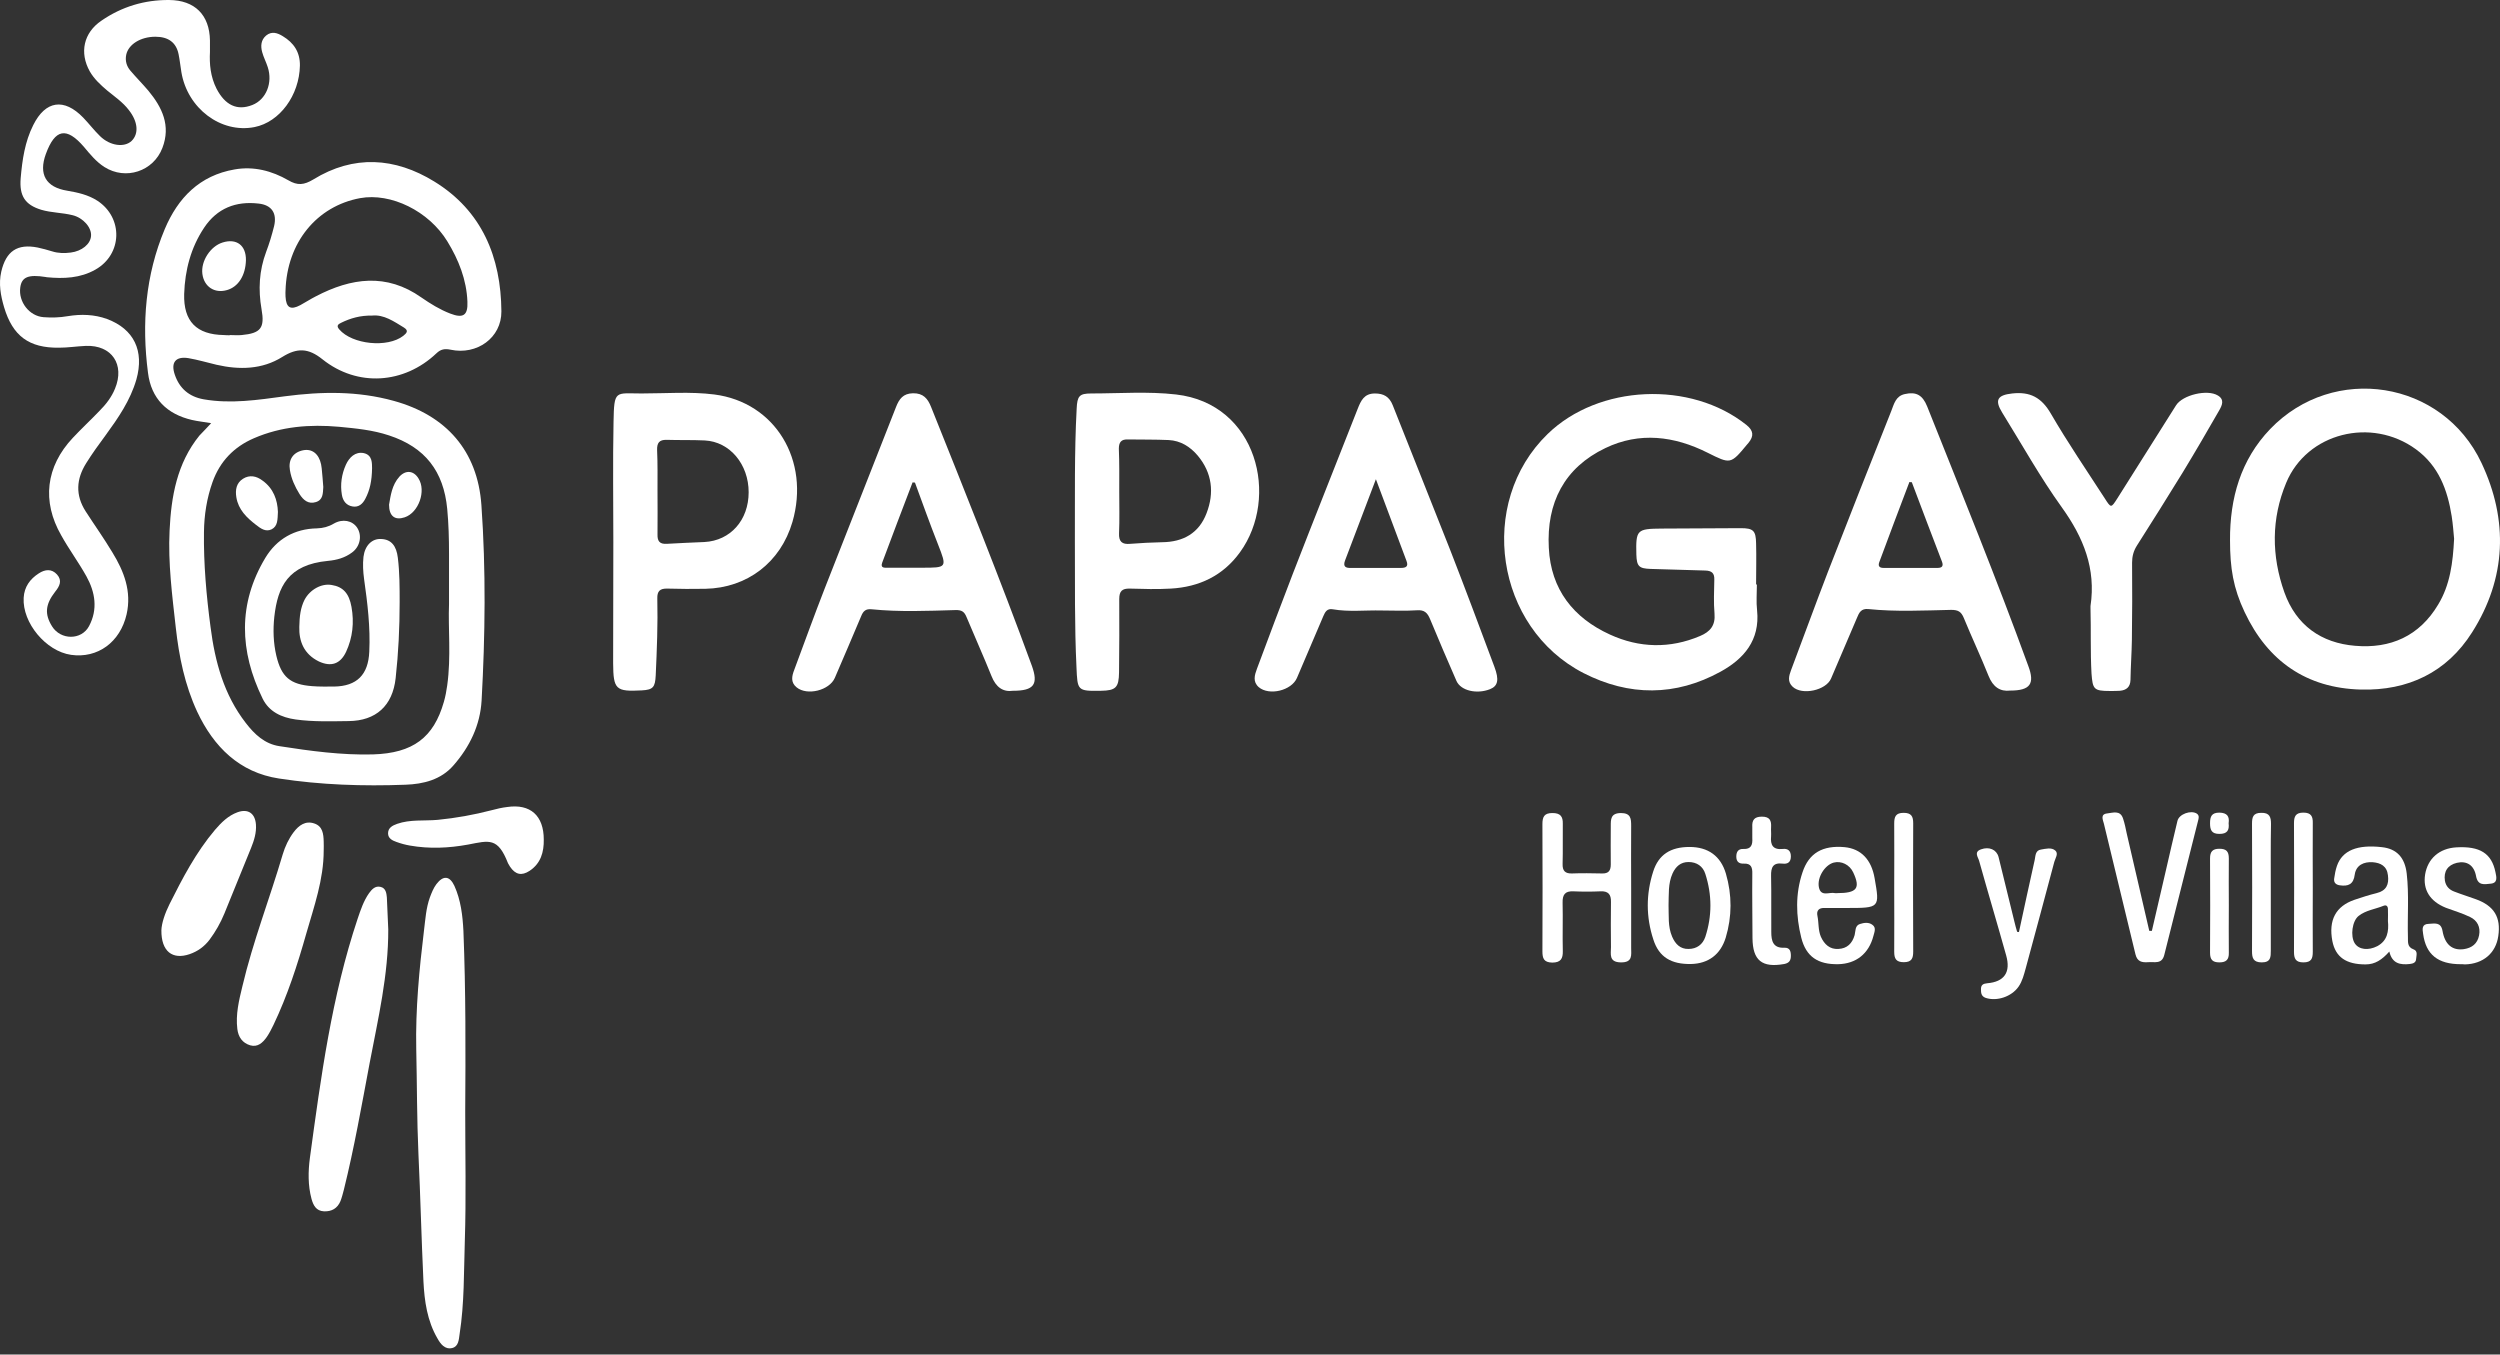 <svg xmlns="http://www.w3.org/2000/svg" width="299" height="162" viewBox="0 0 299 162" fill="none"><rect x="0" y="0" width="299" height="162" fill="#333333" stroke="none"/><path d="M25.255 50.612C24.442 50.468 23.701 50.396 22.959 50.228C19.971 49.532 18.082 47.683 17.7 44.586C16.935 38.704 17.389 32.917 19.708 27.395C21.286 23.65 23.892 20.985 28.052 20.265C30.347 19.856 32.522 20.433 34.483 21.561C35.582 22.209 36.347 22.137 37.471 21.465C42.3 18.488 47.249 18.824 51.934 21.705C57.648 25.21 59.919 30.757 59.967 37.239C59.991 40.408 57.026 42.497 53.895 41.825C53.201 41.681 52.723 41.753 52.197 42.257C48.324 45.931 42.754 46.315 38.571 42.977C36.873 41.609 35.534 41.585 33.765 42.689C31.351 44.202 28.625 44.25 25.9 43.626C24.776 43.361 23.653 43.025 22.529 42.833C21.023 42.593 20.401 43.337 20.904 44.802C21.453 46.435 22.601 47.443 24.346 47.755C27.621 48.331 30.849 47.827 34.076 47.395C38.451 46.819 42.778 46.747 47.105 47.947C53.369 49.676 57.122 53.926 57.576 60.408C58.126 68.187 58.031 75.99 57.6 83.769C57.433 86.746 56.166 89.34 54.229 91.548C52.747 93.253 50.643 93.781 48.492 93.853C43.423 94.045 38.355 93.877 33.359 93.109C28.649 92.389 25.565 89.34 23.581 85.114C22.099 81.921 21.406 78.511 21.023 75.054C20.593 71.213 20.091 67.347 20.282 63.457C20.473 59.376 21.166 55.414 23.844 52.101C24.274 51.645 24.753 51.165 25.255 50.612ZM53.703 72.269C53.703 69.844 53.703 68.043 53.703 66.243C53.703 64.442 53.656 62.641 53.488 60.864C53.058 56.351 50.835 53.493 46.531 52.077C44.595 51.429 42.563 51.237 40.555 51.044C37.064 50.732 33.646 50.996 30.37 52.413C27.98 53.446 26.306 55.174 25.422 57.647C24.729 59.592 24.418 61.609 24.394 63.65C24.346 67.443 24.681 71.237 25.183 75.006C25.709 79.136 26.785 83.097 29.39 86.458C30.442 87.827 31.662 88.979 33.431 89.243C37.136 89.82 40.842 90.324 44.595 90.228C49.4 90.084 51.863 88.211 53.082 83.962C53.273 83.313 53.393 82.641 53.488 81.969C53.966 78.535 53.584 75.102 53.703 72.269ZM34.148 34.766C34.148 34.838 34.124 35.15 34.148 35.462C34.219 36.807 34.745 37.119 35.917 36.495C36.538 36.159 37.16 35.751 37.782 35.438C42.013 33.23 46.221 32.629 50.404 35.583C51.48 36.327 52.604 37.023 53.847 37.503C55.401 38.103 55.974 37.719 55.903 36.087C55.807 33.47 54.851 31.069 53.512 28.884C51.289 25.234 46.747 23.026 43.065 23.698C37.901 24.658 34.315 28.98 34.148 34.766ZM27.478 40.096V40.072C27.956 40.072 28.434 40.12 28.912 40.072C31.183 39.856 31.685 39.232 31.279 36.975C30.873 34.646 30.992 32.365 31.829 30.132C32.211 29.124 32.522 28.091 32.785 27.035C33.144 25.498 32.498 24.514 30.92 24.346C28.219 24.034 25.972 24.898 24.418 27.227C22.816 29.628 22.123 32.317 22.027 35.15C21.931 38.44 23.509 40.024 26.785 40.072C27 40.096 27.239 40.096 27.478 40.096ZM44.499 37.743C43.089 37.719 41.917 38.055 40.794 38.608C40.435 38.776 40.196 38.968 40.579 39.4C42.133 41.201 46.34 41.633 48.229 40.168C48.611 39.856 48.922 39.568 48.324 39.184C47.105 38.44 45.91 37.599 44.499 37.743Z" fill="white"></path><path d="M25.111 6.219C25.039 7.636 25.159 9.148 25.9 10.613C26.928 12.582 28.362 13.278 30.179 12.557C31.829 11.909 32.642 9.916 32.02 8.02C31.829 7.419 31.518 6.843 31.351 6.219C31.16 5.499 31.207 4.778 31.829 4.25C32.498 3.698 33.191 3.938 33.813 4.322C35.128 5.115 35.893 6.219 35.869 7.852C35.797 11.405 33.455 14.598 30.442 15.198C26.426 15.991 22.41 12.966 21.692 8.62C21.573 7.9 21.501 7.179 21.358 6.483C21.071 5.066 20.115 4.394 18.585 4.394C16.816 4.394 15.357 5.307 15.094 6.555C14.951 7.275 15.142 7.924 15.596 8.452C16.29 9.268 17.055 10.037 17.748 10.853C19.397 12.846 20.449 15.03 19.421 17.695C18.346 20.505 15.023 21.585 12.488 19.976C11.508 19.352 10.767 18.44 10.026 17.551C7.946 15.15 6.583 15.415 5.484 18.416C4.599 20.841 5.484 22.401 8.042 22.809C9.309 23.026 10.528 23.29 11.652 24.01C14.759 26.051 14.64 30.421 11.413 32.245C9.596 33.278 7.611 33.35 5.603 33.157C5.555 33.157 5.532 33.133 5.484 33.133C3.38 32.797 2.591 33.133 2.424 34.382C2.185 36.087 3.5 37.815 5.221 37.935C6.177 38.007 7.133 37.983 8.09 37.815C9.691 37.551 11.293 37.599 12.799 38.151C16.027 39.352 17.27 41.969 16.314 45.378C15.596 47.875 14.138 49.988 12.632 52.053C11.819 53.157 11.03 54.238 10.313 55.39C9.118 57.287 8.998 59.208 10.241 61.153C11.293 62.785 12.441 64.394 13.445 66.074C14.831 68.331 15.764 70.732 15.142 73.469C14.377 76.807 11.676 78.775 8.496 78.319C5.484 77.887 2.663 74.478 2.83 71.501C2.902 70.18 3.595 69.244 4.647 68.571C5.388 68.091 6.177 67.995 6.823 68.716C7.468 69.436 7.133 70.108 6.607 70.756C5.412 72.293 5.316 73.445 6.225 74.91C7.253 76.567 9.739 76.591 10.648 74.886C11.723 72.869 11.389 70.828 10.337 68.932C9.404 67.251 8.257 65.714 7.325 64.034C4.982 59.952 5.484 55.798 8.711 52.365C9.739 51.261 10.863 50.228 11.915 49.124C12.68 48.355 13.349 47.491 13.755 46.483C14.951 43.602 13.373 41.249 10.265 41.369C9.189 41.417 8.113 41.585 7.062 41.585C3.476 41.633 1.515 40.192 0.487 36.735C0.081 35.342 -0.182 33.95 0.153 32.485C0.726 30.036 2.065 29.124 4.504 29.604C5.077 29.724 5.675 29.892 6.225 30.06C6.966 30.3 7.731 30.3 8.472 30.204C9.787 30.036 10.815 29.196 10.887 28.236C10.982 27.227 9.954 26.051 8.687 25.739C7.444 25.427 6.153 25.451 4.934 25.09C2.974 24.49 2.304 23.41 2.472 21.321C2.663 19.112 2.974 16.951 3.978 14.958C5.436 12.029 7.659 11.693 9.954 14.07C10.648 14.79 11.245 15.583 11.963 16.279C13.158 17.455 14.879 17.671 15.74 16.855C16.624 15.991 16.505 14.55 15.405 13.158C14.688 12.221 13.732 11.573 12.823 10.829C12.034 10.156 11.269 9.46 10.743 8.548C9.476 6.291 10.002 3.914 12.13 2.473C14.568 0.793 17.294 -0.023 20.234 0.001C23.294 0.025 25.063 1.777 25.111 4.85C25.111 5.259 25.111 5.643 25.111 6.219Z" fill="white"></path><path d="M266.711 64.609C266.687 59.592 267.978 55.006 271.517 51.308C279.095 43.433 292.124 45.474 296.786 55.366C300.013 62.209 299.774 69.147 295.662 75.63C292.626 80.432 287.988 82.617 282.37 82.472C275.868 82.304 271.23 79.087 268.456 73.205C267.094 70.324 266.711 67.947 266.711 64.609ZM293.511 64.441C293.439 63.649 293.367 62.689 293.224 61.752C292.722 58.583 291.67 55.726 288.944 53.733C283.613 49.844 275.915 51.764 273.429 57.743C271.636 62.041 271.66 66.482 273.214 70.852C274.624 74.79 277.613 76.902 281.677 77.238C285.884 77.599 289.351 76.086 291.598 72.317C293.032 69.964 293.367 67.299 293.511 64.441Z" fill="white"></path><path d="M210.124 69.892C210.124 70.925 210.029 71.981 210.148 73.013C210.507 76.567 208.57 78.8 205.773 80.336C200.394 83.289 194.848 83.289 189.397 80.504C178.831 75.078 176.607 60.144 185.094 51.909C191.19 45.979 202.211 45.499 208.881 50.829C209.718 51.501 209.79 52.149 209.12 52.965C209.072 53.038 209.025 53.086 208.953 53.158C206.969 55.559 206.969 55.511 204.219 54.142C200.251 52.149 196.091 51.621 192.003 53.59C187.078 55.943 184.951 60.144 185.238 65.522C185.477 70.492 188.178 73.902 192.553 75.894C196.067 77.503 199.725 77.599 203.335 76.063C204.53 75.558 205.176 74.814 205.056 73.397C204.937 72.053 205.008 70.684 205.032 69.316C205.056 68.548 204.721 68.26 203.956 68.236C201.757 68.188 199.581 68.091 197.406 68.043C196.019 67.995 195.756 67.731 195.709 66.339C195.637 63.362 195.756 63.242 198.745 63.218C201.9 63.194 205.032 63.194 208.188 63.169C209.694 63.169 210.005 63.458 210.029 64.994C210.076 66.627 210.029 68.284 210.029 69.916C210.076 69.892 210.1 69.892 210.124 69.892Z" fill="white"></path><path d="M73.355 64.85C73.355 60.048 73.283 55.246 73.379 50.468C73.45 46.579 73.57 47.059 76.725 47.059C79.618 47.059 82.583 46.819 85.427 47.179C92.743 48.115 96.903 55.102 94.775 62.425C93.364 67.251 89.372 70.324 84.352 70.42C82.846 70.444 81.316 70.444 79.809 70.396C78.925 70.372 78.59 70.708 78.614 71.573C78.686 74.646 78.566 77.719 78.423 80.792C78.351 82.185 78.112 82.497 76.773 82.569C73.641 82.737 73.355 82.473 73.331 79.328C73.331 74.526 73.355 69.7 73.355 64.85ZM78.638 58.752C78.638 60.48 78.662 62.185 78.638 63.913C78.614 64.73 78.901 65.09 79.738 65.042C81.244 64.946 82.75 64.898 84.256 64.826C87.364 64.658 89.539 62.209 89.539 58.871C89.539 55.534 87.292 52.821 84.28 52.677C82.774 52.605 81.244 52.653 79.738 52.605C78.829 52.581 78.566 52.989 78.59 53.83C78.662 55.486 78.638 57.119 78.638 58.752Z" fill="white"></path><path d="M128.555 64.802C128.579 59.496 128.483 54.166 128.77 48.86C128.842 47.371 129.081 47.059 130.515 47.059C133.91 47.059 137.305 46.795 140.652 47.179C150.382 48.284 153.059 59.496 148.302 66.051C146.27 68.86 143.425 70.204 140.03 70.396C138.404 70.492 136.755 70.444 135.129 70.396C134.197 70.372 133.862 70.709 133.862 71.645C133.886 74.574 133.862 77.479 133.838 80.408C133.814 82.233 133.456 82.593 131.663 82.617C128.842 82.665 128.866 82.593 128.746 79.784C128.507 74.79 128.579 69.796 128.555 64.802ZM133.862 58.848C133.862 60.48 133.91 62.137 133.838 63.77C133.791 64.778 134.197 65.138 135.177 65.042C136.444 64.946 137.711 64.874 138.978 64.85C141.512 64.826 143.401 63.77 144.309 61.369C145.242 58.944 144.979 56.567 143.258 54.502C142.349 53.422 141.202 52.701 139.767 52.629C138.142 52.557 136.516 52.581 134.866 52.557C134.101 52.533 133.814 52.894 133.814 53.662C133.886 55.414 133.862 57.143 133.862 58.848Z" fill="white"></path><path d="M121.144 82.617C119.949 82.785 119.112 82.185 118.586 80.864C117.63 78.487 116.578 76.158 115.598 73.805C115.335 73.157 115.024 72.941 114.259 72.965C110.912 73.061 107.565 73.205 104.242 72.869C103.549 72.797 103.238 73.085 102.999 73.685C101.971 76.158 100.895 78.607 99.843 81.08C99.198 82.569 96.544 83.241 95.277 82.209C94.536 81.608 94.703 80.864 94.99 80.12C96.209 76.855 97.381 73.589 98.648 70.348C101.469 63.121 104.338 55.918 107.159 48.691C107.541 47.707 108.019 47.059 109.191 47.035C110.41 47.011 110.96 47.659 111.366 48.691C115.478 58.968 119.614 69.243 123.415 79.64C124.204 81.849 123.678 82.617 121.144 82.617ZM109.43 57.719C109.334 57.719 109.238 57.695 109.143 57.695C107.924 60.888 106.704 64.082 105.509 67.299C105.27 67.971 105.796 67.899 106.178 67.899C107.541 67.899 108.88 67.899 110.243 67.899C113.279 67.899 113.279 67.899 112.179 65.09C111.223 62.665 110.338 60.192 109.43 57.719Z" fill="white"></path><path d="M165.228 73.014C163.291 72.966 161.331 73.206 159.394 72.87C158.725 72.75 158.486 73.182 158.271 73.686C157.219 76.159 156.167 78.608 155.115 81.081C154.47 82.594 151.792 83.242 150.549 82.185C149.808 81.537 150.047 80.745 150.334 79.977C151.744 76.207 153.155 72.413 154.613 68.644C157.171 62.041 159.801 55.463 162.383 48.884C162.765 47.924 163.148 47.06 164.439 47.06C165.491 47.06 166.16 47.444 166.566 48.452C168.838 54.214 171.157 59.953 173.428 65.739C175.245 70.397 176.99 75.079 178.735 79.76C179.309 81.297 179.165 82.041 178.209 82.425C176.631 83.05 174.719 82.618 174.193 81.441C173.117 78.992 172.065 76.519 171.037 74.046C170.726 73.302 170.368 72.918 169.459 72.99C168.025 73.086 166.614 73.014 165.228 73.014ZM164.558 57.312C163.267 60.745 162.072 63.866 160.877 67.011C160.59 67.756 160.924 67.948 161.57 67.924C163.554 67.924 165.538 67.924 167.547 67.924C168.144 67.924 168.479 67.756 168.216 67.083C167.021 63.914 165.849 60.745 164.558 57.312Z" fill="white"></path><path d="M240.414 82.593C239.219 82.737 238.358 82.16 237.832 80.84C236.9 78.511 235.824 76.23 234.868 73.901C234.557 73.157 234.198 72.941 233.362 72.941C230.062 73.013 226.763 73.181 223.464 72.845C222.604 72.749 222.341 73.277 222.102 73.877C221.074 76.302 220.022 78.727 218.994 81.152C218.396 82.569 215.527 83.193 214.404 82.136C213.758 81.536 213.949 80.84 214.212 80.144C215.695 76.206 217.129 72.269 218.635 68.355C221.121 61.944 223.655 55.558 226.19 49.171C226.524 48.331 226.715 47.371 227.815 47.131C229.178 46.819 229.943 47.251 230.493 48.619C234.605 58.943 238.788 69.219 242.589 79.663C243.378 81.776 242.829 82.593 240.414 82.593ZM228.652 57.671C228.556 57.671 228.461 57.671 228.365 57.647C227.146 60.84 225.95 64.033 224.755 67.251C224.588 67.731 224.803 67.923 225.281 67.923C227.433 67.923 229.584 67.923 231.736 67.923C232.286 67.923 232.453 67.683 232.262 67.178C231.043 64.009 229.847 60.84 228.652 57.671Z" fill="white"></path><path d="M250.024 72.726C250.024 72.654 250.024 72.558 250.024 72.486C250.694 68.02 249.188 64.298 246.606 60.697C244 57.072 241.824 53.158 239.458 49.34C238.525 47.828 238.908 47.252 240.653 47.06C242.805 46.819 244.167 47.54 245.291 49.484C247.299 52.942 249.546 56.231 251.722 59.593C252.487 60.793 252.487 60.769 253.228 59.617C255.571 55.895 257.914 52.174 260.256 48.476C261.045 47.228 264.01 46.531 265.253 47.3C266.066 47.78 265.779 48.452 265.42 49.076C263.986 51.573 262.551 54.046 261.045 56.519C259.252 59.449 257.412 62.354 255.571 65.259C255.164 65.907 254.997 66.555 254.997 67.299C255.021 70.373 255.021 73.446 254.973 76.543C254.949 78.128 254.83 79.736 254.806 81.321C254.782 82.161 254.328 82.546 253.539 82.618C253.132 82.642 252.75 82.642 252.343 82.642C250.407 82.642 250.287 82.425 250.144 80.553C250.001 77.912 250.096 75.319 250.024 72.726Z" fill="white"></path><path d="M55.64 132.94C55.64 138.102 55.759 143.264 55.592 148.426C55.472 152.124 55.544 155.869 54.971 159.543C54.875 160.215 54.851 161.031 54.086 161.223C53.201 161.439 52.675 160.719 52.317 160.071C51.098 157.982 50.763 155.629 50.643 153.252C50.404 148.186 50.285 143.096 50.046 138.03C49.855 133.828 49.878 129.627 49.783 125.449C49.687 120.695 50.141 115.965 50.715 111.236C50.882 109.915 50.954 108.619 51.408 107.346C51.623 106.77 51.839 106.218 52.197 105.737C53.01 104.681 53.775 104.729 54.349 105.954C55.114 107.658 55.329 109.483 55.425 111.332C55.712 118.559 55.688 125.761 55.64 132.94Z" fill="white"></path><path d="M46.436 111.141C46.46 116.591 45.217 121.849 44.212 127.131C43.256 132.197 42.372 137.263 41.129 142.281C41.009 142.737 40.889 143.217 40.722 143.649C40.364 144.514 39.67 144.922 38.738 144.874C37.806 144.826 37.471 144.154 37.256 143.385C36.825 141.777 36.849 140.096 37.064 138.487C38.379 128.836 39.67 119.16 42.778 109.868C43.137 108.812 43.495 107.731 44.141 106.819C44.475 106.363 44.882 105.907 45.527 106.075C46.149 106.219 46.221 106.843 46.268 107.323C46.34 108.596 46.364 109.868 46.436 111.141Z" fill="white"></path><path d="M38.714 101.729C38.714 105.186 37.566 108.403 36.634 111.645C35.582 115.366 34.387 119.063 32.713 122.569C32.474 123.073 32.211 123.577 31.901 124.033C31.422 124.706 30.825 125.282 29.916 125.018C28.984 124.73 28.506 124.033 28.386 123.073C28.171 121.32 28.578 119.664 28.984 117.983C30.251 112.605 32.259 107.467 33.813 102.185C34.1 101.224 34.53 100.312 35.128 99.52C35.749 98.704 36.538 98.127 37.59 98.487C38.594 98.823 38.69 99.736 38.714 100.648C38.738 101.008 38.714 101.369 38.714 101.729Z" fill="white"></path><path d="M19.302 111.261C19.326 110.421 19.732 109.22 20.282 108.116C21.836 105.019 23.438 101.945 25.709 99.256C26.474 98.368 27.287 97.552 28.41 97.144C29.677 96.687 30.514 97.288 30.61 98.608C30.681 99.593 30.394 100.505 30.036 101.393C28.984 104.01 27.908 106.651 26.832 109.268C26.378 110.373 25.78 111.429 25.063 112.389C24.442 113.206 23.653 113.782 22.673 114.118C20.64 114.814 19.278 113.806 19.302 111.261Z" fill="white"></path><path d="M195.087 106.267C195.087 108.62 195.087 110.973 195.087 113.35C195.087 114.214 195.302 115.126 193.844 115.102C192.386 115.078 192.672 114.094 192.672 113.278C192.649 111.477 192.649 109.676 192.672 107.875C192.696 106.963 192.338 106.555 191.405 106.603C190.33 106.651 189.254 106.651 188.178 106.603C187.174 106.555 186.863 107.011 186.887 107.971C186.935 109.892 186.863 111.813 186.911 113.734C186.935 114.646 186.672 115.126 185.644 115.126C184.64 115.102 184.473 114.622 184.473 113.782C184.496 108.716 184.496 103.626 184.473 98.56C184.473 97.695 184.688 97.239 185.668 97.239C186.624 97.239 186.935 97.647 186.911 98.536C186.887 100.144 186.935 101.729 186.887 103.338C186.863 104.154 187.198 104.49 188.011 104.466C189.206 104.418 190.401 104.442 191.597 104.466C192.386 104.49 192.649 104.13 192.649 103.386C192.625 101.873 192.649 100.336 192.649 98.824C192.649 97.984 192.625 97.263 193.844 97.239C195.039 97.239 195.087 97.888 195.087 98.776C195.063 101.249 195.087 103.746 195.087 106.267Z" fill="white"></path><path d="M257.364 111.333C257.938 108.884 258.487 106.435 259.061 104.01C259.515 102.065 259.946 100.12 260.424 98.175C260.615 97.359 262.049 96.855 262.743 97.311C263.077 97.551 262.958 97.887 262.886 98.175C261.547 103.53 260.185 108.86 258.846 114.214C258.559 115.366 257.651 115.006 256.91 115.078C256.192 115.126 255.619 115.03 255.403 114.142C254.16 108.932 252.869 103.722 251.626 98.512C251.507 98.055 251.172 97.383 252.009 97.287C252.702 97.215 253.587 96.855 253.921 97.911C254.112 98.488 254.232 99.064 254.352 99.664C255.26 103.554 256.145 107.443 257.053 111.333C257.149 111.333 257.268 111.333 257.364 111.333Z" fill="white"></path><path d="M285.765 113.806C284.88 114.79 284.067 115.343 282.92 115.343C280.601 115.343 279.334 114.478 278.951 112.558C278.473 110.037 279.358 108.38 281.605 107.612C282.466 107.323 283.35 107.035 284.235 106.819C285.406 106.531 285.741 105.787 285.597 104.682C285.478 103.578 284.713 103.194 283.781 103.122C282.729 103.05 281.796 103.458 281.629 104.586C281.485 105.787 280.84 106.027 279.836 105.883C279.358 105.811 279.095 105.547 279.167 105.067C279.238 104.562 279.334 104.034 279.501 103.554C280.147 101.705 281.94 100.985 284.88 101.321C286.649 101.513 287.629 102.57 287.845 104.49C288.132 107.011 287.916 109.532 287.988 112.053C288.012 112.63 287.869 113.254 288.657 113.542C289.207 113.734 288.992 114.286 288.968 114.694C288.944 115.151 288.586 115.247 288.203 115.295C287.104 115.415 286.099 115.271 285.765 113.806ZM285.597 110.157C285.597 109.7 285.621 109.22 285.597 108.74C285.597 108.404 285.43 108.188 285.071 108.332C284.067 108.74 282.968 108.86 282.107 109.532C281.318 110.133 281.079 111.957 281.629 112.822C282.131 113.59 283.255 113.71 284.33 113.158C285.526 112.51 285.717 111.405 285.597 110.157Z" fill="white"></path><path d="M65.035 100.408C65.059 101.92 64.677 103.265 63.338 104.153C62.382 104.778 61.64 104.61 60.995 103.649C60.899 103.505 60.828 103.385 60.756 103.241C59.537 100.12 58.509 100.528 55.998 101.008C53.656 101.44 51.337 101.536 49.018 101.128C48.468 101.032 47.942 100.888 47.416 100.696C46.938 100.528 46.412 100.288 46.412 99.664C46.412 98.991 46.962 98.727 47.488 98.535C49.066 97.983 50.715 98.199 52.341 98.055C54.54 97.839 56.668 97.455 58.795 96.903C59.417 96.734 60.039 96.59 60.66 96.518C63.433 96.11 65.035 97.551 65.035 100.408Z" fill="white"></path><path d="M220.834 108.595C219.95 108.595 219.089 108.595 218.205 108.595C217.535 108.571 217.225 108.907 217.368 109.555C217.535 110.371 217.44 111.236 217.774 112.028C218.181 112.94 218.85 113.565 219.878 113.493C220.906 113.444 221.528 112.844 221.815 111.836C221.934 111.38 221.839 110.707 222.436 110.515C222.938 110.347 223.512 110.275 223.942 110.611C224.42 110.948 224.181 111.476 224.062 111.932C223.512 114.069 221.982 115.269 219.854 115.317C217.44 115.365 216.005 114.429 215.432 112.148C214.786 109.555 214.714 106.914 215.575 104.345C216.34 102.016 217.99 101.08 220.619 101.32C222.58 101.512 223.823 102.808 224.205 105.041C224.827 108.595 224.827 108.595 220.834 108.595ZM219.711 106.818C222.101 106.818 222.532 106.242 221.647 104.345C221.217 103.409 220.213 102.928 219.304 103.168C218.253 103.457 217.32 104.921 217.535 106.098C217.774 107.322 218.802 106.65 219.472 106.818C219.543 106.842 219.639 106.818 219.711 106.818Z" fill="white"></path><path d="M202.068 101.297C204.291 101.297 205.797 102.377 206.419 104.49C207.16 107.035 207.16 109.604 206.395 112.149C205.773 114.166 204.315 115.246 202.259 115.294C199.892 115.342 198.41 114.478 197.741 112.365C196.856 109.676 196.856 106.939 197.717 104.25C198.362 102.209 199.797 101.297 202.068 101.297ZM199.558 108.26C199.605 109.532 199.462 110.805 199.988 112.029C200.37 112.917 200.968 113.518 201.948 113.494C202.928 113.494 203.646 112.965 203.956 112.053C204.769 109.556 204.769 107.035 203.956 104.514C203.67 103.602 202.928 103.098 201.948 103.098C201.016 103.098 200.418 103.626 200.036 104.466C199.486 105.691 199.605 106.987 199.558 108.26Z" fill="white"></path><path d="M241.466 111.475C242.087 108.594 242.709 105.713 243.354 102.832C243.45 102.352 243.426 101.704 244.096 101.608C244.669 101.512 245.363 101.319 245.817 101.728C246.223 102.088 245.817 102.64 245.697 103.072C244.574 107.322 243.426 111.547 242.279 115.797C242.064 116.565 241.872 117.358 241.418 118.006C240.581 119.206 238.836 119.783 237.497 119.351C236.948 119.158 236.924 118.75 236.924 118.294C236.924 117.79 237.187 117.646 237.665 117.598C239.721 117.43 240.51 116.277 239.936 114.261C238.884 110.491 237.76 106.746 236.708 102.976C236.589 102.52 236.039 101.896 236.924 101.584C237.904 101.223 238.788 101.608 239.027 102.496C239.673 105.089 240.294 107.682 240.94 110.299C241.036 110.683 241.131 111.067 241.251 111.451C241.299 111.451 241.394 111.451 241.466 111.475Z" fill="white"></path><path d="M294.3 115.318C291.574 115.318 290.14 114.165 289.805 111.692C289.709 111.092 289.638 110.516 290.474 110.492C291.144 110.468 291.933 110.228 292.124 111.332C292.411 112.989 293.319 113.709 294.682 113.517C295.638 113.373 296.308 112.869 296.499 111.86C296.69 110.876 296.284 110.084 295.423 109.675C294.491 109.219 293.487 108.931 292.53 108.571C290.618 107.803 289.757 106.41 290.044 104.585C290.355 102.689 291.742 101.464 293.774 101.344C296.595 101.176 298.005 102.064 298.459 104.321C298.579 104.898 298.77 105.618 297.862 105.69C297.144 105.762 296.356 105.954 296.14 104.801C295.901 103.457 295.017 102.929 293.845 103.193C292.746 103.457 292.244 104.225 292.411 105.33C292.53 106.002 292.937 106.41 293.511 106.626C294.371 106.962 295.232 107.226 296.093 107.539C298.292 108.331 299.129 109.699 298.794 111.956C298.507 113.997 296.977 115.294 294.802 115.342C294.634 115.318 294.467 115.318 294.3 115.318Z" fill="white"></path><path d="M209.575 108.595C209.575 107.227 209.551 105.882 209.575 104.514C209.598 103.769 209.455 103.241 208.547 103.289C207.973 103.313 207.662 103.049 207.662 102.449C207.662 101.873 207.901 101.512 208.499 101.536C209.455 101.584 209.622 101.032 209.575 100.24C209.551 99.808 209.598 99.352 209.575 98.919C209.527 98.103 209.79 97.671 210.722 97.671C211.678 97.671 211.87 98.151 211.822 98.943C211.798 99.303 211.846 99.664 211.822 100.024C211.726 101.056 212.037 101.656 213.208 101.536C213.806 101.464 214.188 101.728 214.188 102.425C214.188 103.121 213.806 103.361 213.208 103.289C212.037 103.145 211.798 103.745 211.822 104.778C211.87 107.011 211.822 109.243 211.846 111.476C211.846 112.509 212.037 113.421 213.423 113.349C214.069 113.325 214.188 113.781 214.188 114.309C214.188 114.862 213.997 115.174 213.4 115.294C210.722 115.774 209.622 114.862 209.598 112.197C209.575 110.996 209.598 109.796 209.575 108.595Z" fill="white"></path><path d="M226.548 106.17C226.548 103.601 226.572 101.056 226.548 98.487C226.548 97.695 226.716 97.215 227.672 97.215C228.604 97.215 228.819 97.647 228.819 98.463C228.795 103.577 228.795 108.691 228.819 113.805C228.819 114.598 228.652 115.078 227.696 115.078C226.763 115.078 226.548 114.646 226.548 113.829C226.572 111.284 226.548 108.715 226.548 106.17Z" fill="white"></path><path d="M271.588 106.242C271.588 108.715 271.588 111.212 271.588 113.685C271.588 114.453 271.588 115.102 270.512 115.102C269.484 115.102 269.341 114.573 269.341 113.757C269.365 108.667 269.365 103.601 269.341 98.511C269.341 97.743 269.461 97.215 270.441 97.215C271.469 97.191 271.612 97.743 271.612 98.559C271.564 101.128 271.588 103.673 271.588 106.242Z" fill="white"></path><path d="M276.609 106.266C276.609 108.787 276.585 111.308 276.609 113.829C276.609 114.645 276.441 115.101 275.485 115.101C274.553 115.101 274.361 114.645 274.361 113.829C274.385 108.715 274.385 103.601 274.361 98.463C274.361 97.647 274.553 97.19 275.485 97.19C276.417 97.19 276.632 97.647 276.609 98.463C276.585 101.08 276.609 103.673 276.609 106.266Z" fill="white"></path><path d="M266.568 108.306C266.568 110.179 266.544 112.076 266.568 113.949C266.592 114.765 266.257 115.101 265.444 115.101C264.607 115.101 264.321 114.765 264.321 113.949C264.345 110.179 264.345 106.434 264.321 102.664C264.321 101.848 264.631 101.512 265.444 101.512C266.281 101.512 266.568 101.848 266.568 102.664C266.544 104.561 266.568 106.434 266.568 108.306Z" fill="white"></path><path d="M266.544 98.463C266.64 99.303 266.377 99.735 265.444 99.735C264.512 99.735 264.321 99.279 264.321 98.463C264.321 97.647 264.512 97.19 265.444 97.19C266.377 97.214 266.663 97.647 266.544 98.463Z" fill="white"></path><path d="M47.798 72.004C47.798 75.053 47.655 78.079 47.32 81.104C46.962 84.393 44.977 86.218 41.678 86.242C39.575 86.266 37.471 86.338 35.367 86.05C33.646 85.81 32.163 85.114 31.398 83.529C28.649 77.887 28.434 72.22 31.733 66.722C33.096 64.465 35.224 63.241 37.901 63.193C38.642 63.169 39.288 63.001 39.933 62.617C40.985 62.016 42.133 62.257 42.706 63.097C43.328 64.033 43.089 65.354 42.109 66.074C41.248 66.722 40.268 66.986 39.216 67.082C34.435 67.539 33.215 70.18 32.809 73.757C32.642 75.318 32.69 76.878 33.048 78.415C33.646 80.96 34.698 81.872 37.351 82.064C38.212 82.136 39.096 82.112 39.981 82.112C42.682 82.064 44.045 80.696 44.165 77.959C44.308 75.029 43.95 72.124 43.543 69.243C43.424 68.355 43.376 67.49 43.471 66.602C43.639 65.234 44.499 64.393 45.599 64.465C46.794 64.513 47.416 65.282 47.583 66.722C47.798 68.475 47.798 70.252 47.798 72.004Z" fill="white"></path><path d="M35.797 74.982C35.821 73.71 35.941 72.701 36.419 71.741C37.064 70.516 38.451 69.748 39.67 69.964C41.033 70.18 41.75 70.972 42.037 72.581C42.372 74.454 42.18 76.254 41.392 77.959C40.698 79.424 39.599 79.784 38.14 79.112C36.323 78.223 35.749 76.663 35.797 74.982Z" fill="white"></path><path d="M33.239 61.224C33.191 62.137 33.239 62.929 32.474 63.313C31.757 63.649 31.16 63.193 30.634 62.785C29.51 61.921 28.506 60.96 28.267 59.472C28.123 58.583 28.267 57.767 29.056 57.263C29.845 56.759 30.681 56.927 31.398 57.479C32.713 58.415 33.191 59.808 33.239 61.224Z" fill="white"></path><path d="M38.666 58.247C38.618 59.016 38.642 59.784 37.782 60.048C36.873 60.336 36.276 59.808 35.821 59.088C35.271 58.199 34.841 57.263 34.674 56.23C34.459 54.982 35.056 54.094 36.252 53.853C37.327 53.638 38.14 54.286 38.403 55.534C38.427 55.678 38.451 55.846 38.475 56.014C38.547 56.783 38.618 57.527 38.666 58.247Z" fill="white"></path><path d="M44.499 55.99C44.475 57.527 44.236 58.631 43.687 59.663C43.376 60.264 42.898 60.696 42.18 60.576C41.415 60.456 41.009 59.904 40.889 59.183C40.674 57.935 40.865 56.71 41.368 55.582C41.774 54.694 42.491 53.997 43.495 54.189C44.595 54.429 44.475 55.486 44.499 55.99Z" fill="white"></path><path d="M46.531 60.36C46.723 59.28 46.866 58.007 47.775 56.999C48.54 56.182 49.472 56.279 50.046 57.215C51.002 58.703 50.07 61.321 48.396 61.873C47.249 62.257 46.531 61.753 46.531 60.36Z" fill="white"></path><path d="M29.414 31.117C29.366 32.942 28.506 34.31 27.143 34.694C25.661 35.127 24.394 34.286 24.203 32.75C24.011 31.237 25.159 29.46 26.617 29.004C28.291 28.476 29.438 29.34 29.414 31.117Z" fill="white"></path></svg>